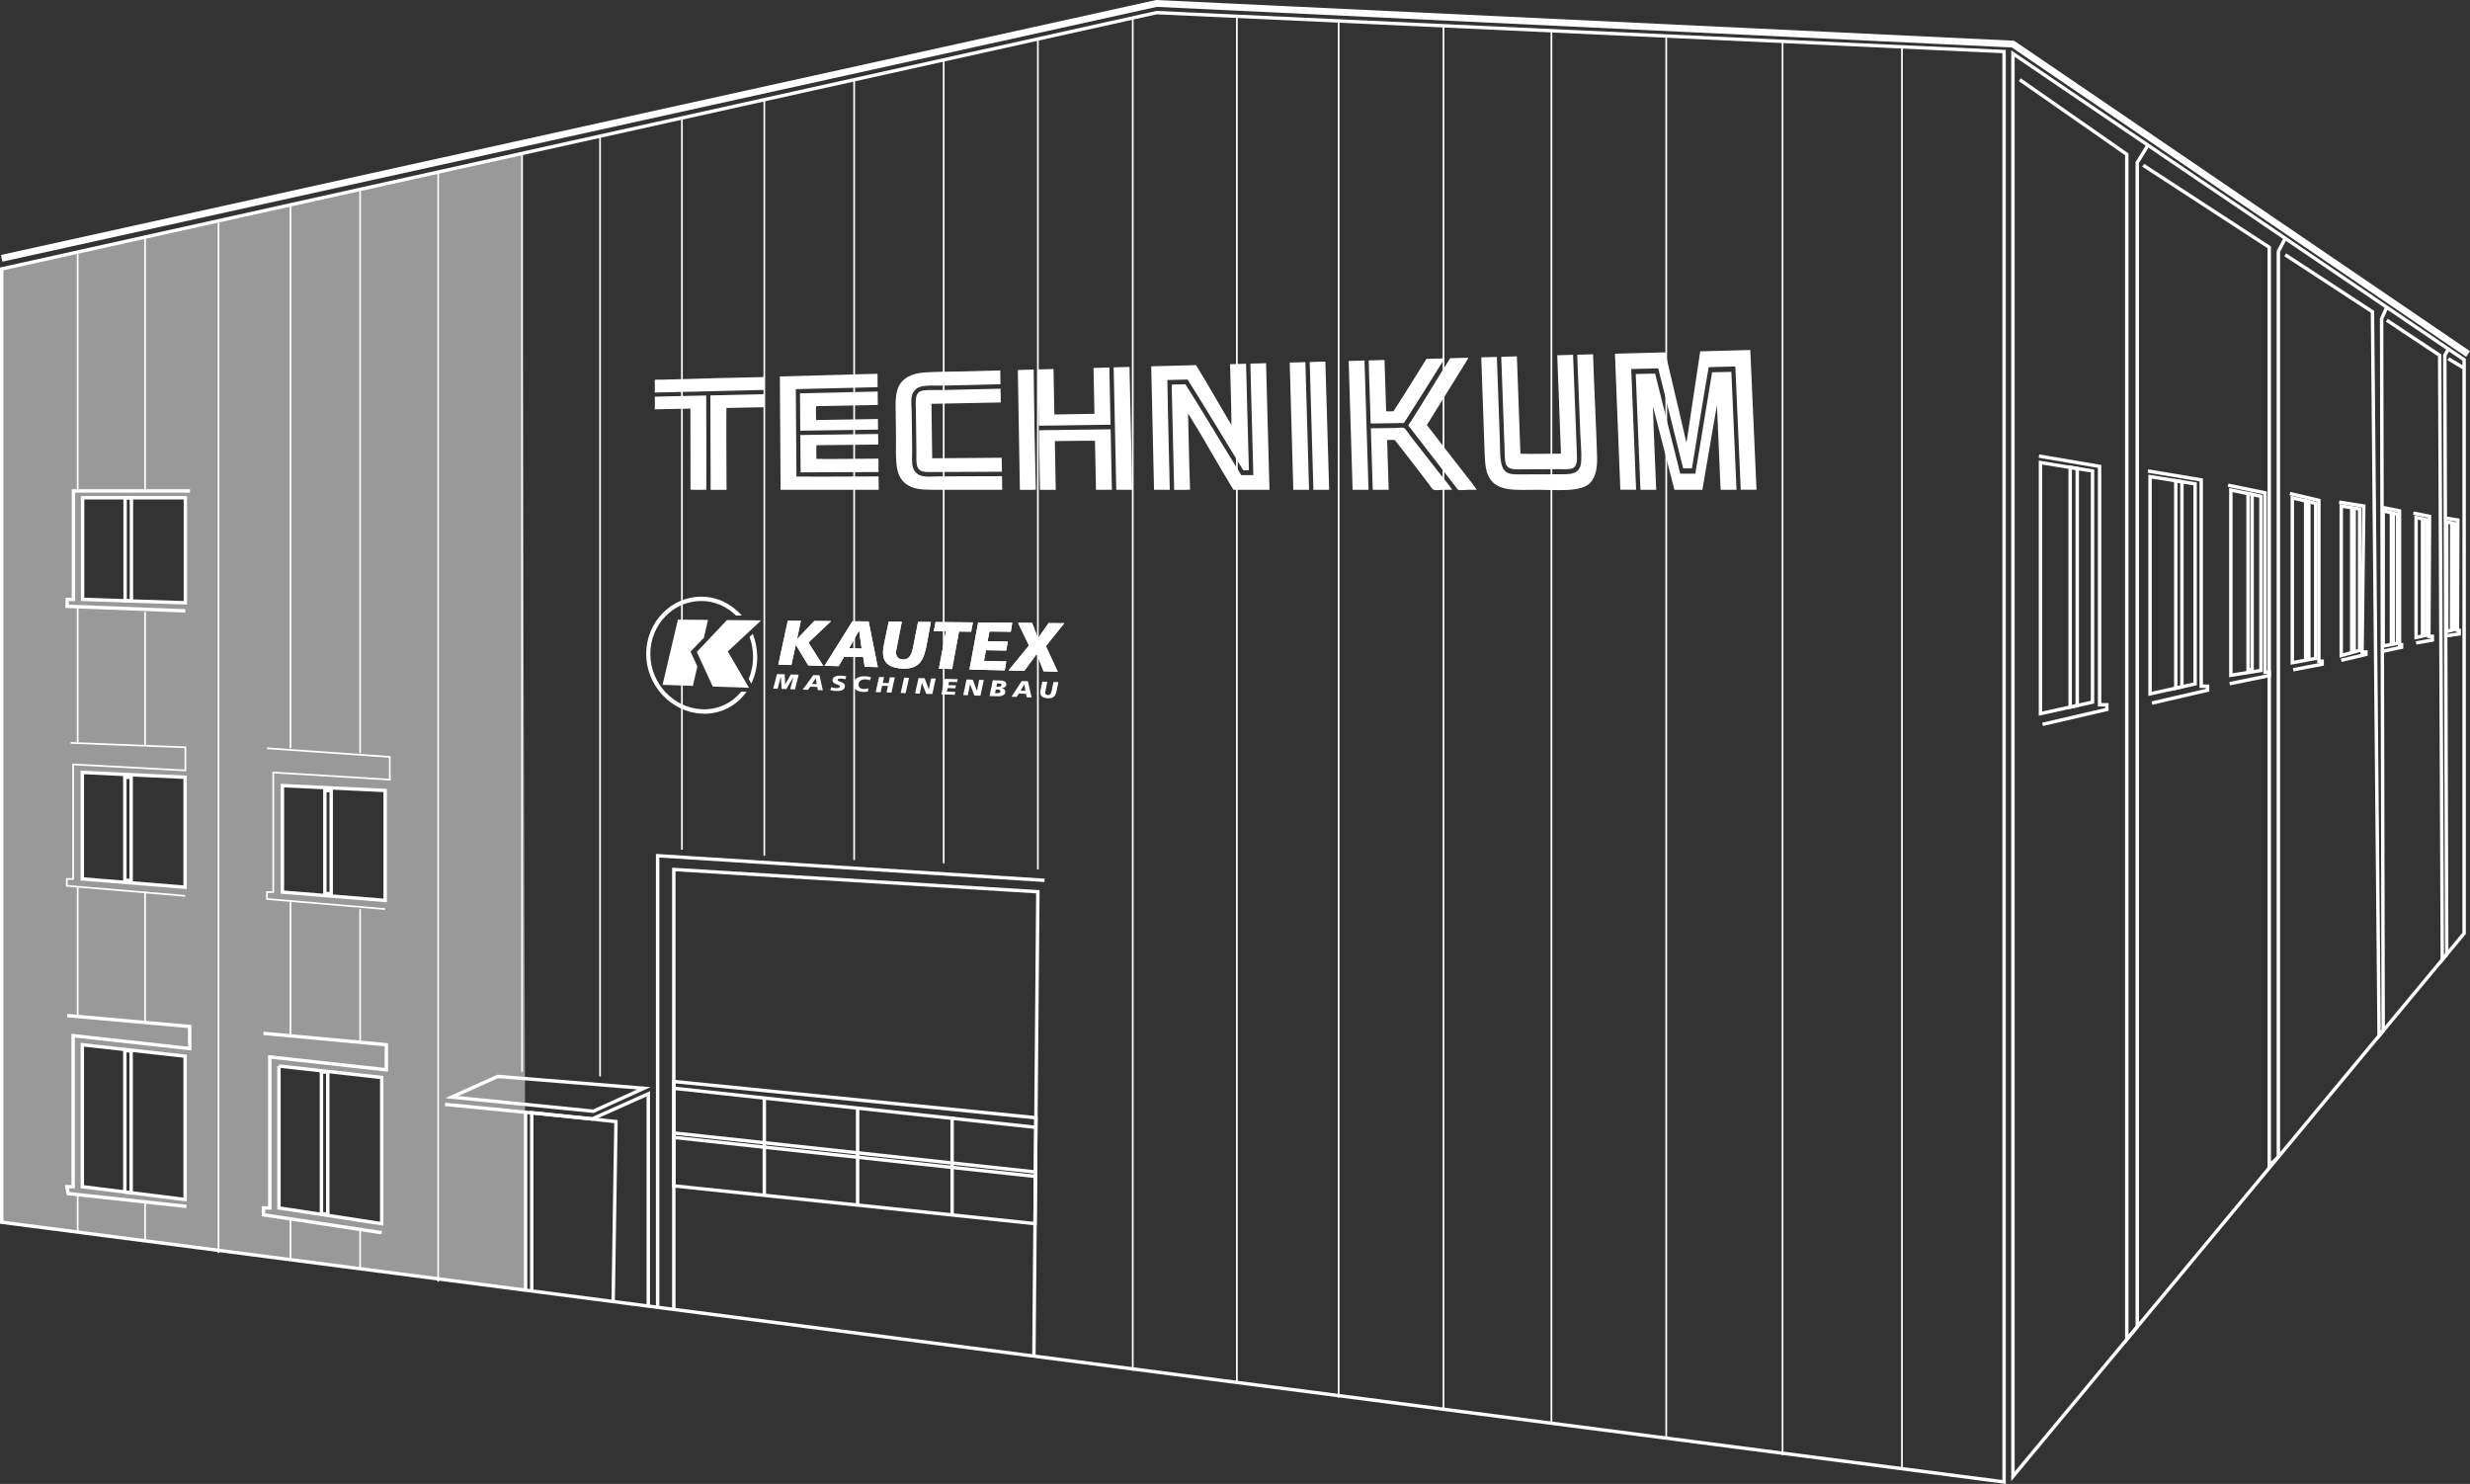 <svg xmlns="http://www.w3.org/2000/svg" id="Ebene_1" viewBox="0 0 722.85 434.26"><rect x="0" y="0" width="722.85" height="434.26" fill="#333333" stroke="none"/><defs><style>.cls-1,.cls-2,.cls-3{fill:none;stroke:#fff;stroke-miterlimit:10;}.cls-4{opacity:.5;}.cls-4,.cls-5{fill:#fff;}.cls-2{stroke-width:.5px;}.cls-3{stroke-width:2px;}</style></defs><path class="cls-4" d="M152.78,44.9L.5,78.69v279l153.32,19.88-1.03-332.67ZM54.17,351.05l-30.07-3.76v-41.54l30.07,3.36v41.94ZM54.17,259.65l-30.07-2.44v-31.15l30.07,1.42v32.18ZM54.25,176.42l-30.07-1.01v-29.73h30.07v30.74ZM111.71,358.1l-30.07-4.61v-41.54l30.07,3.36v42.78ZM112.72,263.52l-30.07-2.44v-31.15l30.07,1.42v32.18Z"></path><polygon class="cls-1" points=".5 357.69 .5 78.69 338.5 3.69 586.5 15.09 586.5 433.69 .5 357.69"></polygon><polyline class="cls-3" points=".5 75.59 338.44 1.01 589.09 12.9 722.29 103.6"></polyline><polygon class="cls-1" points="589.09 15.68 589.09 432.07 721.13 273.15 721.13 105.27 589.09 15.68"></polygon><path class="cls-1" d="M24.18,145.67v29.73l30.07,1.01v-30.74h-30.07Z"></path><polyline class="cls-1" points="55.6 143.66 21.5 143.66 21.5 175.41 19.65 175.41 19.65 177.43 54.25 178.77"></polyline><rect class="cls-1" x="36.61" y="145.67" width="1.85" height="30.15"></rect><path class="cls-1" d="M24.1,226.06v31.15l30.07,2.44v-32.18l-30.07-1.42Z"></path><polyline class="cls-2" points="54.17 262.17 19.56 259.23 19.56 257.21 21.41 257.21 21.41 223.7 54.25 225.46 54.25 218.69 20.66 217.4"></polyline><rect class="cls-1" x="36.53" y="227.48" width="1.85" height="30.15"></rect><path class="cls-1" d="M24.1,305.74v41.54l30.07,3.76v-41.94l-30.07-3.36Z"></path><polyline class="cls-1" points="54.58 353.06 19.97 349.3 19.56 347.28 21.41 347.28 21.41 303.09 55.51 306.86 55.51 300.4 19.65 297.2"></polyline><polygon class="cls-1" points="36.53 307.42 36.53 348.84 38.38 349.07 38.38 307.59 36.53 307.42"></polygon><path class="cls-1" d="M81.64,311.96v41.54l30.07,4.61v-42.78l-30.07-3.36Z"></path><polyline class="cls-1" points="111.71 360.75 77.11 355.51 77.11 353.5 78.96 353.5 78.96 309.31 113.06 313.08 113.06 305.74 77.11 302.41"></polyline><polygon class="cls-1" points="94.07 313.64 94.07 355.24 95.92 355.24 95.92 313.81 94.07 313.64"></polygon><path class="cls-1" d="M82.65,229.92v31.15l30.07,2.44v-32.18l-30.07-1.42Z"></path><polyline class="cls-2" points="112.72 266.04 78.12 263.09 78.12 261.07 79.96 261.07 79.96 226.06 114.07 228.16 114.07 221.5 78.12 218.98"></polyline><rect class="cls-1" x="95.08" y="231.34" width="1.85" height="30.15"></rect><polygon class="cls-1" points="597.15 135.37 597.15 208.84 612.38 205.48 612.38 137.84 597.15 135.37"></polygon><polyline class="cls-1" points="597.77 211.98 616.58 207.61 616.58 206.26 614.45 206.26 614.45 136.49 596.7 133.47"></polyline><polygon class="cls-1" points="605.84 136.78 605.84 206.92 607.91 206.47 607.91 137.11 605.84 136.78"></polygon><polygon class="cls-1" points="629.22 139.48 629.22 203.05 642.4 200.14 642.4 141.61 629.22 139.48"></polygon><polyline class="cls-1" points="629.76 205.76 646.04 201.98 646.04 200.82 644.19 200.82 644.19 140.45 628.61 137.84"></polyline><polygon class="cls-1" points="636.74 140.7 636.74 201.39 638.54 201 638.54 140.99 636.74 140.7"></polygon><polygon class="cls-1" points="652.86 143.41 652.86 197.62 661.67 196.21 661.67 145.23 652.86 143.41"></polygon><polyline class="cls-1" points="652.51 200.08 664.1 197.71 664.1 196.71 662.87 196.71 662.87 144.23 652.06 142"></polyline><polygon class="cls-1" points="657.89 144.44 657.89 196.21 659.09 195.87 659.09 144.69 657.89 144.44"></polygon><polygon class="cls-1" points="670.85 145.69 670.85 193.94 677.69 192.68 677.69 147.31 670.85 145.69"></polygon><polyline class="cls-1" points="671.13 196 679.58 194.38 679.58 193.5 678.62 193.5 678.62 146.43 670.15 144.44"></polyline><polygon class="cls-1" points="674.75 146.62 674.75 192.68 675.69 192.38 675.69 146.84 674.75 146.62"></polygon><polygon class="cls-1" points="685.17 148.09 685.17 191.84 690.53 190.32 690.53 148.94 685.17 148.09"></polygon><polyline class="cls-1" points="685.17 193.24 692.4 191.51 692.4 190.79 691.26 190.79 691.76 148.09 684.56 146.95"></polyline><polygon class="cls-1" points="688.23 148.94 688.23 190.66 688.96 190.39 688.96 149.14 688.23 148.94"></polygon><polygon class="cls-1" points="697.45 149.51 697.45 189.05 701.66 188.25 701.66 150.48 697.45 149.51"></polygon><polyline class="cls-1" points="696.98 190.66 702.82 189.42 702.82 188.68 702.23 188.68 702.23 149.51 696.98 148.46"></polyline><polygon class="cls-1" points="699.85 150.29 699.85 188.15 700.42 187.9 700.42 150.48 699.85 150.29"></polygon><polygon class="cls-1" points="707.07 151.44 707.07 186.54 710.36 185.83 710.36 152.16 707.07 151.44"></polygon><polyline class="cls-1" points="707.07 188.15 711.83 187.32 711.83 186.22 710.81 186.22 711.01 151.11 706.26 150.16"></polyline><polygon class="cls-1" points="708.95 152.2 708.95 185.88 709.4 185.65 709.4 152.37 708.95 152.2"></polygon><polygon class="cls-1" points="716.04 152.68 716.04 184.79 718.62 184.14 718.62 153.31 716.04 152.68"></polygon><polyline class="cls-1" points="715.63 186.11 719.69 185.52 719.69 184.49 719.18 184.49 719.29 152.2 715.48 151.57"></polyline><polygon class="cls-1" points="717.51 153.31 717.45 184.34 717.87 184.17 717.87 153.46 717.51 153.31"></polygon><line class="cls-2" x1="556.61" y1="13.79" x2="556.61" y2="429.81"></line><line class="cls-2" x1="521.67" y1="12.15" x2="521.67" y2="425.8"></line><line class="cls-2" x1="487.63" y1="10.54" x2="487.63" y2="421.1"></line><line class="cls-2" x1="454.03" y1="9" x2="454.03" y2="416.79"></line><line class="cls-2" x1="422.44" y1="7.55" x2="422.44" y2="412.71"></line><line class="cls-2" x1="391.76" y1="6.14" x2="391.76" y2="408.99"></line><line class="cls-2" x1="361.97" y1="4.77" x2="361.97" y2="404.57"></line><line class="cls-2" x1="331.5" y1="5.24" x2="331.5" y2="401.14"></line><line class="cls-2" x1="303.73" y1="11.76" x2="303.73" y2="254.45"></line><line class="cls-2" x1="276.18" y1="17.13" x2="276.18" y2="252.66"></line><line class="cls-2" x1="249.97" y1="23.33" x2="249.97" y2="251.68"></line><line class="cls-2" x1="223.68" y1="29.17" x2="223.68" y2="250.42"></line><line class="cls-2" x1="199.57" y1="34.51" x2="199.57" y2="248.65"></line><line class="cls-2" x1="175.61" y1="39.83" x2="175.61" y2="315.01"></line><line class="cls-2" x1="152.78" y1="44.9" x2="152.78" y2="313.64"></line><line class="cls-2" x1="128.23" y1="50.34" x2="128.23" y2="375.06"></line><line class="cls-2" x1="105.39" y1="55.41" x2="105.39" y2="220.38"></line><line class="cls-2" x1="85" y1="59.94" x2="85" y2="218.98"></line><line class="cls-2" x1="105.39" y1="266.06" x2="105.39" y2="304.82"></line><line class="cls-2" x1="85" y1="263.52" x2="85" y2="303.09"></line><line class="cls-2" x1="105.39" y1="359.79" x2="105.39" y2="371.46"></line><line class="cls-2" x1="85" y1="356.38" x2="85" y2="368.35"></line><line class="cls-2" x1="63.95" y1="64.61" x2="63.95" y2="366.68"></line><line class="cls-2" x1="42.45" y1="68.87" x2="42.45" y2="143.66"></line><line class="cls-2" x1="22.73" y1="73.58" x2="22.73" y2="143.66"></line><line class="cls-2" x1="42.45" y1="179.08" x2="42.45" y2="218.2"></line><line class="cls-2" x1="22.73" y1="177.76" x2="22.73" y2="217.4"></line><line class="cls-2" x1="42.45" y1="260.97" x2="42.45" y2="299"></line><line class="cls-2" x1="22.73" y1="259.65" x2="22.73" y2="297.2"></line><line class="cls-2" x1="42.45" y1="351.74" x2="42.45" y2="363.31"></line><line class="cls-2" x1="22.73" y1="349.73" x2="22.73" y2="360.75"></line><polyline class="cls-1" points="197.19 383.2 197.19 254.45 303.73 260.97 302.57 396.86"></polyline><polyline class="cls-1" points="305.69 257.63 192.46 250.42 192.46 382.58"></polyline><polygon class="cls-1" points="197.19 316.5 303.17 327.11 302.9 358.1 197.19 347.04 197.19 316.5"></polygon><line class="cls-1" x1="197.43" y1="331.59" x2="303.28" y2="343.01"></line><line class="cls-1" x1="197.19" y1="332.86" x2="303.03" y2="344.28"></line><line class="cls-1" x1="197.19" y1="318.48" x2="303.03" y2="329.91"></line><line class="cls-1" x1="223.68" y1="321.06" x2="223.68" y2="349.81"></line><line class="cls-1" x1="250.98" y1="324.2" x2="250.98" y2="352.95"></line><line class="cls-1" x1="278.64" y1="326.74" x2="278.64" y2="355.5"></line><polygon class="cls-1" points="132.21 321.06 145.65 315.01 188.43 318.48 173.65 325.2 132.21 321.06"></polygon><polyline class="cls-1" points="130.23 323.19 173.31 327.44 189.72 320.1 189.72 382.23"></polyline><polyline class="cls-1" points="155.62 377.73 155.62 325.61 180.26 328.23 179.44 380.89"></polyline><line class="cls-1" x1="153.82" y1="377.57" x2="153.82" y2="325.68"></line><polyline class="cls-1" points="628.61 42.49 625.47 47.57 625.47 388.28 622.41 391.96 622.41 45.16 591.08 23.32"></polyline><polyline class="cls-1" points="668.78 69.75 666.77 73.58 666.77 338.57 664.1 341.12 664.1 72.37 627.2 48.35"></polyline><polyline class="cls-1" points="698.5 89.92 696.98 93.26 697.45 301.65 696.25 303.09 694.31 91.25 668.78 74.56"></polyline><polyline class="cls-1" points="716.52 102.15 715.48 103.98 716.04 279.28 714.74 280.84 713.97 103.98 698.5 93.71"></polyline><line class="cls-1" x1="716.52" y1="104.99" x2="721.13" y2="107.76"></line><polygon class="cls-5" points="230.55 181.66 234.38 181.69 233.25 186.98 233.29 186.98 238.32 181.72 243.22 181.77 236.59 188.04 240.93 194.85 236.54 194.74 232.92 188.76 232.88 188.76 231.61 194.62 227.77 194.52 230.55 181.66"></polygon><polygon class="cls-5" points="230.55 181.66 234.38 181.69 233.25 186.98 233.29 186.98 238.32 181.72 243.22 181.77 236.59 188.04 240.93 194.85 236.54 194.74 232.92 188.76 232.88 188.76 231.61 194.62 227.77 194.52 230.55 181.66"></polygon><path class="cls-5" d="M251.42,184.58h-.04s-2.89,5.14-2.89,5.14l3.67.07-.74-5.21h0ZM249.46,181.82l4.75.04,2.68,13.38-3.84-.1-.46-2.85-5.53-.12-1.63,2.78-4.13-.1,8.16-13.03h0Z"></path><path class="cls-5" d="M251.42,184.58h-.04s-2.89,5.14-2.89,5.14l3.67.07-.74-5.21h0ZM249.46,181.82l4.75.04,2.68,13.38-3.84-.1-.46-2.85-5.53-.12-1.63,2.78-4.13-.1,8.16-13.03h0Z"></path><path class="cls-5" d="M271.26,188.35c-.8,4.31-1.8,7.45-6.99,7.32-3.21-.08-5.76-1.22-5.84-4.37-.03-1.06.11-1.92.23-2.53l1.42-6.85,3.84.03-1.49,7.6c-.12.63-.23,1.15-.22,1.46.03,1.1.73,1.96,2.08,1.99,2.45.05,2.75-2.73,3.18-4.89l1.21-6.12,3.76.03-1.18,6.32h0Z"></path><path class="cls-5" d="M271.26,188.35c-.8,4.31-1.8,7.45-6.99,7.32-3.21-.08-5.76-1.22-5.84-4.37-.03-1.06.11-1.92.23-2.53l1.42-6.85,3.84.03-1.49,7.6c-.12.63-.23,1.15-.22,1.46.03,1.1.73,1.96,2.08,1.99,2.45.05,2.75-2.73,3.18-4.89l1.21-6.12,3.76.03-1.18,6.32h0Z"></path><polygon class="cls-5" points="276.82 184.78 273.28 184.73 273.79 182.04 284.72 182.14 284.21 184.87 280.66 184.82 278.63 195.8 274.76 195.7 276.82 184.78"></polygon><polygon class="cls-5" points="276.82 184.78 273.28 184.73 273.79 182.04 284.72 182.14 284.21 184.87 280.66 184.82 278.63 195.8 274.76 195.7 276.82 184.78"></polygon><polygon class="cls-5" points="286.26 182.15 296.24 182.24 295.81 184.88 289.56 184.81 289.02 187.67 294.94 187.76 294.46 190.39 288.54 190.28 287.97 193.41 294.49 193.55 294.04 196.19 283.72 195.93 286.26 182.15"></polygon><polygon class="cls-5" points="286.26 182.15 296.24 182.24 295.81 184.88 289.56 184.81 289.02 187.67 294.94 187.76 294.46 190.39 288.54 190.28 287.97 193.41 294.49 193.55 294.04 196.19 283.72 195.93 286.26 182.15"></polygon><polygon class="cls-5" points="301.12 188.9 297.93 182.26 302.06 182.29 303.76 186.8 306.88 182.34 311.48 182.38 306.08 189.09 309.56 196.58 305.41 196.47 303.41 191.36 299.77 196.33 295.15 196.21 301.12 188.9"></polygon><polygon class="cls-5" points="301.12 188.9 297.93 182.26 302.06 182.29 303.76 186.8 306.88 182.34 311.48 182.38 306.08 189.09 309.56 196.58 305.41 196.47 303.41 191.36 299.77 196.33 295.15 196.21 301.12 188.9"></polygon><path class="cls-5" d="M227.4,197.26l2.25.06.13,2.91h.02s1.64-2.86,1.64-2.86l2.3.07-1.07,4.31-1.41-.05.92-3.52h-.02s-2.05,3.48-2.05,3.48l-1.36-.05-.26-3.55h-.02s-.88,3.51-.88,3.51l-1.31-.04,1.11-4.27h0Z"></path><path class="cls-5" d="M238.03,197.56l1.8.05.97,4.41-1.45-.05-.17-.94-2.09-.07-.62.91-1.56-.05,3.12-4.26h0ZM238.76,198.49h-.02s-1.11,1.68-1.11,1.68l1.39.04-.27-1.72h0Z"></path><path class="cls-5" d="M247.35,198.83c-.28-.12-.66-.22-1.19-.24-.57-.02-1.03.04-1.03.39.01.63,2.1.46,2.13,1.8.03,1.22-1.35,1.49-2.6,1.45-.56-.02-1.2-.15-1.68-.28l.32-.88c.29.16.86.28,1.34.3s1.15-.03,1.14-.49c-.02-.71-2.1-.51-2.13-1.75-.03-1.14,1.19-1.44,2.37-1.41.66.02,1.29.09,1.66.24l-.33.87h0Z"></path><path class="cls-5" d="M254.59,199.11c-.46-.23-.89-.3-1.35-.31-1.44-.04-2,.78-1.98,1.62.02.79.64,1.18,1.51,1.21.52.02.99-.06,1.36-.2l-.13.95c-.35.08-.95.14-1.43.12-1.74-.06-2.76-.94-2.79-2.16-.04-1.48,1.2-2.49,3.22-2.43,1.04.03,1.62.19,1.91.29,0,0-.31.91-.31.91Z"></path><path class="cls-5" d="M257.28,198.12l1.44.04-.38,1.7,1.71.05.38-1.71,1.44.04-.99,4.46-1.45-.05.43-1.91-1.71-.05-.43,1.91-1.45-.05,1-4.44Z"></path><path class="cls-5" d="M264.59,198.32l1.45.04-.99,4.49-1.46-.05.99-4.48Z"></path><path class="cls-5" d="M268.8,198.44l1.8.05,1.21,3.19h.02s.65-3.14.65-3.14l1.36.04-.99,4.53-1.79-.06-1.23-3.18h-.02s-.65,3.12-.65,3.12l-1.36-.05,1.01-4.5h0Z"></path><path class="cls-5" d="M276.5,198.66l3.79.11-.18.86-2.37-.07-.22.94,2.25.07-.19.86-2.24-.07-.23,1.03,2.47.08-.18.86-3.91-.13,1-4.54h0Z"></path><path class="cls-5" d="M282.87,198.85l1.8.05,1.22,3.24h.02s.64-3.19.64-3.19l1.36.04-.97,4.6-1.79-.06-1.25-3.24h-.02s-.63,3.17-.63,3.17l-1.36-.05.98-4.58h0Z"></path><path class="cls-5" d="M290.55,199.07l2.39.07c.55.02,1.53.23,1.56,1.12.03.63-.52,1.08-1.37,1.14v.02c.62.1,1.06.42,1.08.94.04.99-.92,1.43-2.16,1.4l-2.46-.06.95-4.62h0ZM291.21,202.86h.38c.73.04,1.21-.12,1.19-.58-.02-.41-.36-.48-1.01-.5h-.35s-.22,1.08-.22,1.08h0ZM291.6,200.94l.54.02c.6.02.95-.18.94-.5-.01-.37-.37-.45-.91-.46h-.37s-.19.95-.19.95Z"></path><path class="cls-5" d="M299.02,199.31l1.8.05,1.08,4.74-1.46-.05-.19-1.01-2.09-.07-.6.98-1.56-.05,3.01-4.6h0ZM299.78,200.3h-.02s-1.07,1.81-1.07,1.81l1.39.04-.31-1.85h0Z"></path><path class="cls-5" d="M309.3,201.82c-.29,1.5-.66,2.6-2.62,2.53-1.21-.04-2.18-.45-2.23-1.57-.02-.37.03-.67.08-.89l.5-2.41,1.46.04-.53,2.67c-.05.22-.08.4-.08.51.02.39.28.69.8.71.93.03,1.03-.95,1.18-1.7l.44-2.14,1.43.04-.42,2.2Z"></path><polygon class="cls-5" points="202.09 190.7 206.01 186.62 207.19 181.41 198.39 181.33 193.9 200.42 202.77 200.72 204.08 195.03 202.09 190.7"></polygon><polygon class="cls-5" points="203.92 190.8 208.59 200.92 219.19 201.28 213 190.65 222.75 181.55 212.74 181.46 203.92 190.8"></polygon><path class="cls-5" d="M216.93,202.39c-2.73,3.36-6.84,5.38-11.47,5.18-8.36-.36-15.14-7.6-15.14-16.18s6.68-15.52,14.92-15.51c3.89,0,7.46,1.61,10.15,4.25h1.69c-2.99-3.4-7.2-5.52-11.85-5.52-8.89,0-16.12,7.52-16.12,16.76s7.34,17.09,16.36,17.49c5.35.24,10.08-2.29,13.01-6.41l-1.55-.05Z"></path><path class="cls-5" d="M219.36,186.38c.64,1.77.99,3.68,1.02,5.67.03,2.4-.43,4.66-1.27,6.67l.77,1.32c1.13-2.37,1.76-5.08,1.72-7.97-.03-2.32-.49-4.55-1.28-6.59l-.95.89h0Z"></path><path class="cls-5" d="M191.59,114.88v-.05c.09-.4.05-1,.05-1.88,0-.37-.1-1.66.05-1.79.13-.11,1.47-.04,1.98-.05,9.89-.27,20.46-.6,29.93-.77-.03,1.24.08,2.61-.03,3.77l-31.99.77Z"></path><path class="cls-5" d="M228.29,110.16l28.51-.78.04,3.92-23.94.58.18,25.57c7.91.09,16.05-.03,24.04-.03l.04,3.92h-28.72s-.21-33.03-.21-33.03c0-.07-.01-.14.05-.15"></path><path class="cls-5" d="M292.73,108.41l.07,4.03-16.96.41c-2.31.06-5.18-.22-6.87.47-1.1.45-1.93,1.48-2.16,2.72-.27,1.51,0,3.43.01,5.13l.13,10.36c.02,1.66-.18,3.64.16,5.03.29,1.16,1.09,2.14,2.18,2.56,1.49.57,3.78.3,5.79.29l18.16-.06.07,3.98h-18.38c-3.23,0-6.23.1-8.36-.87-2.16-.98-3.48-2.59-4-5.21-.54-2.7-.33-5.95-.36-8.95l-.11-9.15c-.04-3.21.27-5.64,1.75-7.36,1.5-1.74,3.76-2.58,6.69-2.79,3.69-.28,7.42-.2,11.1-.3l11.1-.3Z"></path><path class="cls-5" d="M297.92,108.27l4.58-.12c.12,11.59.33,23.55.63,35.15-1.45.12-3.12.02-4.66.05l-.6-34.92c0-.07-.01-.15.05-.16"></path><path class="cls-5" d="M303.78,108.11l4.53-.12.25,13.31,11.73-.2-.27-13.43,4.63-.13.35,16.75-20.98.3-.29-16.32c0-.07-.01-.15.05-.16"></path><path class="cls-5" d="M325.97,107.5l4.58-.12.79,35.96h-4.66s-.76-35.67-.76-35.67c0-.08-.01-.15.05-.16"></path><path class="cls-5" d="M336.97,107.2l13.03-.35c3.57,5.69,6.88,11.7,10.39,17.53-.03-5.83-.29-11.89-.41-17.8l4.68-.13.83,31.19h-1.64c-5.45-8.91-10.8-17.86-16.3-26.57l-5.91.14c.13,10.6.49,21.44.7,32.13h-4.61s-.82-35.97-.82-35.97c0-.08-.01-.15.05-.16"></path><path class="cls-5" d="M365.98,106.41l4.53-.12,1.01,37.05h-10.54c-4.55-7.39-8.74-15.11-13.29-22.38.21,7.42.29,15,.59,22.33-1.45.13-3.12.02-4.66.06l-.73-30.8,4.02-.09c5.52,8.69,10.84,17.7,16.35,26.58h3.53s-.87-32.45-.87-32.45c0-.08-.01-.16.05-.17"></path><path class="cls-5" d="M377.49,106.1l4.53-.12,1.08,37.36h-4.61s-1.05-37.07-1.05-37.07c0-.08-.01-.16.05-.17"></path><path class="cls-5" d="M383.34,105.94l4.53-.12,1.11,37.52h-4.61s-1.08-37.22-1.08-37.22c0-.08-.01-.16.05-.17"></path><path class="cls-5" d="M394.74,105.63l4.58-.12,1.18,37.83h-4.66s-1.14-37.53-1.14-37.53c0-.08-.01-.16.05-.17"></path><path class="cls-5" d="M400.6,105.47l4.58-.12.48,14.98c.62.12,1.45,0,2.14.02,3.3-5,6.41-10.22,9.65-15.33l5.24-.14c.1.23-.16.4-.24.53-3.79,6.09-7.72,12.37-11.58,18.39l-9.75.14-.57-18.28c0-.08-.02-.16.05-.17"></path><path class="cls-5" d="M424.37,104.82l5.29-.14c.03.21-.14.43-.23.59-3.9,6.31-7.94,12.83-11.85,19.11,3.61,4.72,7.32,9.45,11.01,14.21,1.21,1.57,2.51,3.09,3.59,4.75h-2.71c-.85,0-1.98.24-2.71,0-.25-.08-.69-.8-.96-1.15-4.35-5.65-8.45-10.91-12.77-16.53-.25-.33-.9-1.05-.9-1.13-.01-.14.51-.79.78-1.21,3.85-6,7.69-12.53,11.47-18.47"></path><path class="cls-5" d="M433.53,104.57l4.53-.12c.29,8.11.58,16.16.88,24.48.14,3.9-.2,8.11,2.13,9.38,1.14.62,2.91.52,4.57.51l9.98-.03c3.8-.01,6.85.35,7.12-3.76.17-2.45-.15-5.15-.25-7.76-.3-7.71-.61-15.79-.91-23.46l4.63-.13c.33,10.08.88,20.01,1.18,30.07.1,3.28-.46,5.77-1.91,7.44-2.61,2.98-10.07,2.14-15.32,2.14-6.13,0-11.79.71-14.3-3.49-1.16-1.94-1.29-4.63-1.4-7.84l-.96-27.25c0-.08-.02-.16.04-.17"></path><path class="cls-5" d="M439.39,104.41l4.53-.12,1.04,28.5c3.85.11,7.92-.04,11.86-.03l-1.09-28.8,4.63-.13,1.1,28.48c.09,2.26.2,3.98-1.15,4.68-.92.48-3.08.31-4.44.31l-9.41.04c-2.25,0-4.67.33-5.56-1.14-.51-.83-.49-2.14-.54-3.56l-1.01-28.06c0-.08-.01-.16.04-.18"></path><path class="cls-5" d="M472.68,103.51l14.66-.4c2.01,8.8,4.15,17.45,6.15,26.3.33-1.04.41-2.19.58-3.28,1.12-7.61,2.36-15.58,3.5-23.31l14.66-.4,1.81,40.89h-4.61s-1.58-36.06-1.58-36.06l-7.79.19c-1.74,9.78-3.27,19.79-4.92,29.64h-2.56c-2.39-9.84-4.9-19.5-7.3-29.28l-7.9.19,1.43,35.33h-4.61s-1.58-39.64-1.58-39.64c0-.08-.02-.17.04-.18"></path><path class="cls-5" d="M191.59,119.8v-.05c.12-1.13.02-2.46.05-3.67l14.98-.35s.06,0,.05.05c-.01,9.17.12,18.47.02,27.56-1.52-.03-3.17.07-4.61-.05l-.04-23.71-10.45.21Z"></path><path class="cls-5" d="M207.94,115.71l15.69-.36.02,3.82-11.06.22c-.09,7.89.04,15.99.04,23.96h-4.66s-.08-27.49-.08-27.49c0-.07,0-.14.05-.15"></path><path class="cls-5" d="M234.18,115.1l22.67-.52.04,3.92-18.05.36c-.11,1.26,0,2.73-.02,4.06l18.11-.3.03,3.1-22.76.32-.08-10.8c0-.07-.01-.14.05-.15"></path><path class="cls-5" d="M292.82,113.75l.07,4.03-20.29.4.21,15.93,20.34-.15.07,4.09-20.41.09c-2.03,0-3.5.07-4.21-1.22-.57-1.02-.4-3.46-.42-5.24l-.14-11.2c-.04-3.03-.52-5.83,2.11-6.21,1.78-.26,3.78-.09,5.71-.13l16.97-.39Z"></path><path class="cls-5" d="M478.78,109.46l5.6-.13c2.43,9.75,4.86,19.53,7.35,29.28h4.4c1.71-9.79,3.24-19.8,4.91-29.66l5.65-.13,1.51,34.51h-4.66s-1.07-24.72-1.07-24.72c-1.49,8.17-2.81,16.52-4.26,24.72h-8.19c-2.08-8.18-4.17-16.31-6.28-24.41.21,8.02.65,16.29.95,24.41h-4.61s-1.37-33.68-1.37-33.68c0-.08-.01-.17.04-.18"></path><path class="cls-5" d="M304.1,125.91l20.93-.28.37,17.71h-4.66s-.29-14.33-.29-14.33c-3.82-.08-7.85.07-11.75.08l.27,14.26h-4.61s-.31-17.27-.31-17.27c0-.07-.01-.15.05-.16"></path><path class="cls-5" d="M234.27,127.3l22.72-.3.03,3.1-18.08.19c-.11,1.24,0,2.69-.02,4.01,5.95.07,12.11-.07,18.15-.08l.04,3.92-22.81.1-.08-10.8c0-.07-.01-.14.05-.15"></path><path class="cls-5" d="M401.22,125.34l7.2-.09c.76,0,1.77-.22,2.4-.03.49.15,1.43,1.72,1.81,2.21,2.96,3.77,5.93,7.57,8.87,11.36,1.18,1.53,2.46,2.95,3.48,4.55h-2.71c-.85,0-1.93.25-2.71,0-.41-.13-1.07-1.24-1.49-1.78-3.27-4.23-6.71-8.83-9.93-12.82l-2.2.02.46,14.58h-4.66s-.56-17.82-.56-17.82c0-.08-.02-.16.05-.17"></path></svg>
